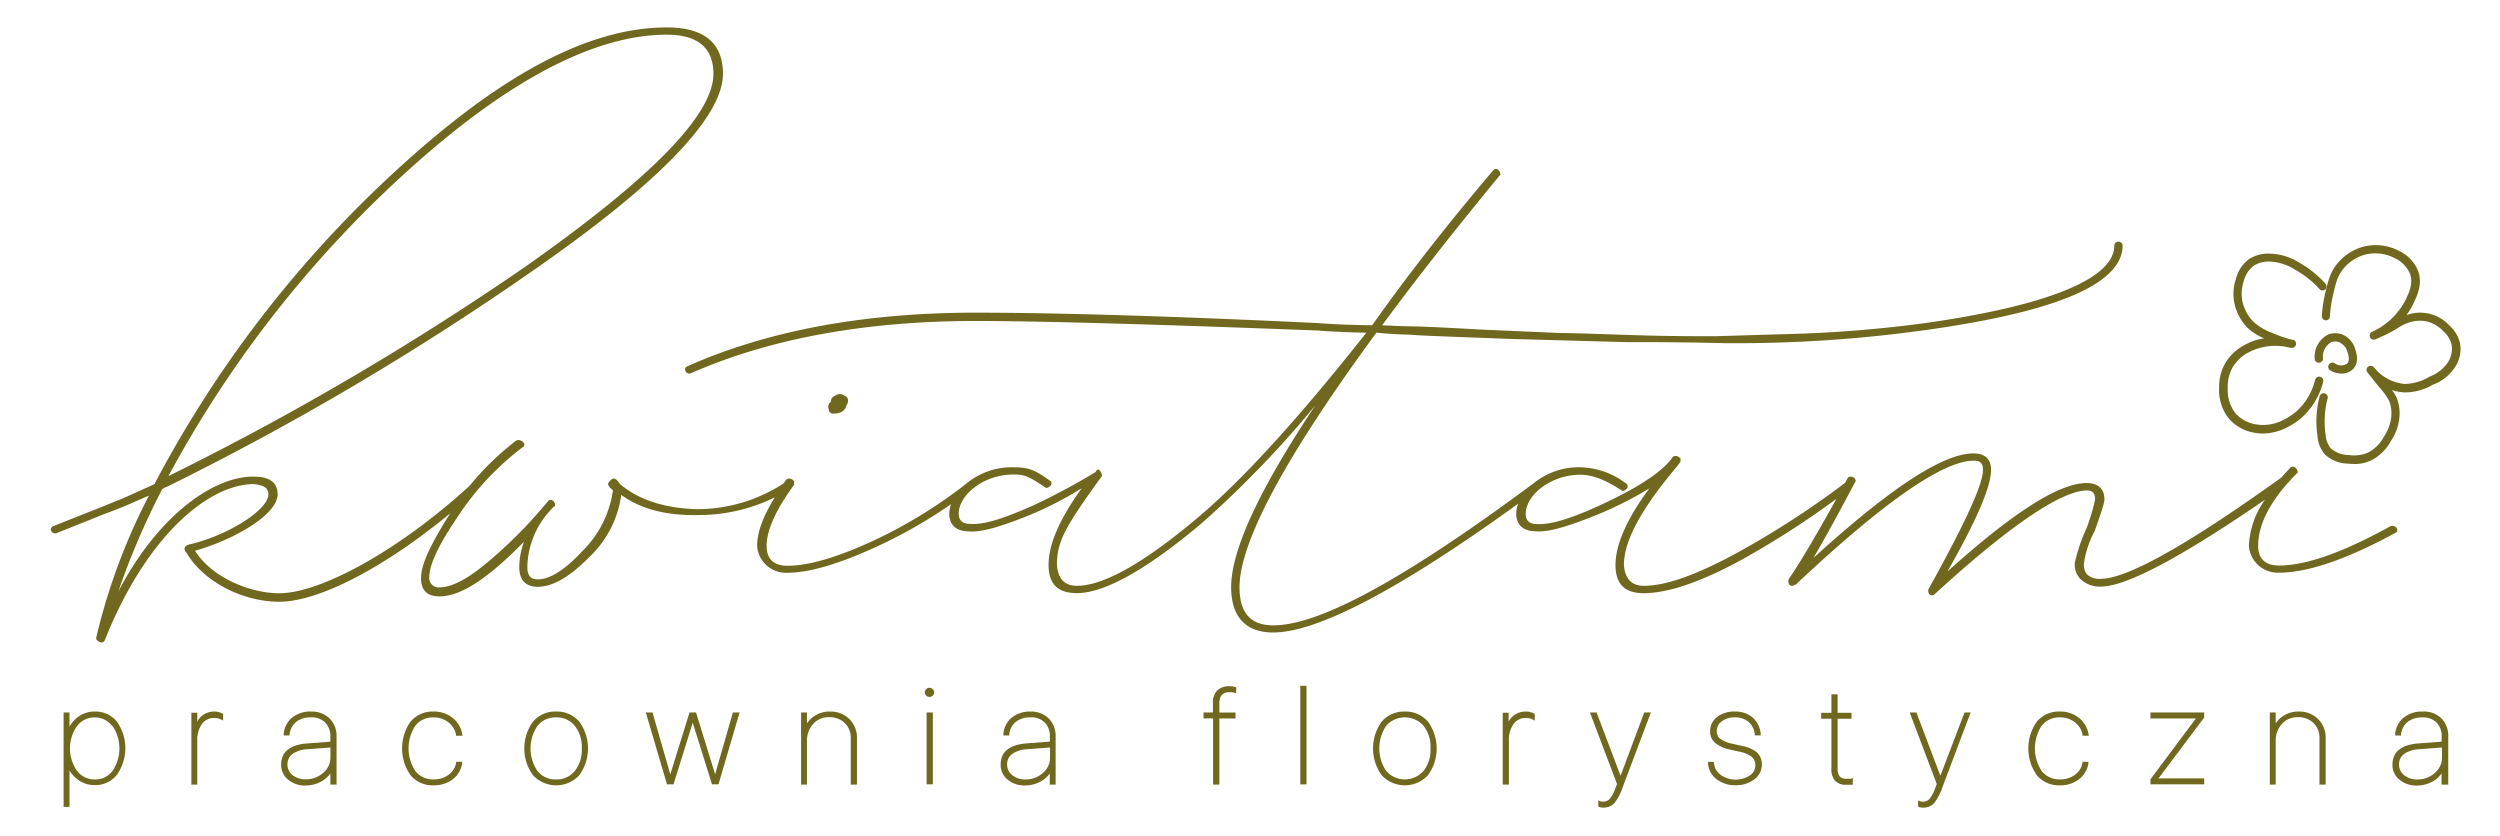 <svg id="Warstwa_1" data-name="Warstwa 1" xmlns="http://www.w3.org/2000/svg" viewBox="0 0 423.77 141.73"><defs><style>.cls-1{fill:#716820;}</style></defs><title>Obszar roboczy 1</title><path class="cls-1" d="M16.07,120.61A4.67,4.67,0,0,0,13,121.7a4.93,4.93,0,0,0-1.22,1.48v-2.41h-1v16h1v-6.17A5.2,5.2,0,0,0,13,132a4.68,4.68,0,0,0,3.07,1.08,4.66,4.66,0,0,0,3.75-1.75,7.81,7.81,0,0,0,0-9A4.66,4.66,0,0,0,16.07,120.61Zm3,2.44a6.8,6.8,0,0,1,0,7.63,3.61,3.61,0,0,1-3,1.44,3.71,3.71,0,0,1-3-1.44,6.62,6.62,0,0,1,0-7.63,3.71,3.71,0,0,1,3-1.44A3.61,3.61,0,0,1,19,123.05Z"/><path class="cls-1" d="M36.42,120.61a3.37,3.37,0,0,0-2.17.71,3.18,3.18,0,0,0-.81,1v-1.51h-1V133h1v-7.52a4.53,4.53,0,0,1,.8-2.77,2.45,2.45,0,0,1,2.07-1,2.35,2.35,0,0,1,1.14.24l.37.2v-1.15l-.14-.06A2.94,2.94,0,0,0,36.42,120.61Z"/><path class="cls-1" d="M52.74,120.61a4.93,4.93,0,0,0-3.19,1,4,4,0,0,0-1.46,2.78l0,.28h1l0-.22a3.24,3.24,0,0,1,1.14-2.11,3.92,3.92,0,0,1,2.48-.74,3.24,3.24,0,0,1,2.41.87A3.31,3.31,0,0,1,56,124.9v.82l-4,.3c-2.88.24-4.34,1.45-4.34,3.58a3.2,3.2,0,0,0,1.17,2.55,4.38,4.38,0,0,0,2.94,1,5.43,5.43,0,0,0,2.93-.82A4.57,4.57,0,0,0,56,131.08V133h1.05v-8.1a4.19,4.19,0,0,0-1.17-3.1A4.3,4.3,0,0,0,52.74,120.61Zm-3.15,10.78a2.23,2.23,0,0,1-.86-1.79,2.15,2.15,0,0,1,.84-1.79,4.82,4.82,0,0,1,2.57-.81l3.87-.29v1.69A3.36,3.36,0,0,1,54.79,131a4.3,4.3,0,0,1-3,1.1A3.44,3.44,0,0,1,49.59,131.39Z"/><path class="cls-1" d="M73.49,121.61a4,4,0,0,1,2.5.81,3.61,3.61,0,0,1,1.31,2.09l0,.2H78.4l-.05-.29a4.47,4.47,0,0,0-1.65-2.75,5,5,0,0,0-3.21-1.06,4.87,4.87,0,0,0-3.9,1.71,7.92,7.92,0,0,0,0,9.09,4.88,4.88,0,0,0,3.91,1.71,5.17,5.17,0,0,0,3.21-1,4.3,4.3,0,0,0,1.63-2.7l0-.29H77.31l0,.2a3.22,3.22,0,0,1-1.27,2,4.12,4.12,0,0,1-2.51.78,3.79,3.79,0,0,1-3.12-1.4,7,7,0,0,1,0-7.71A3.79,3.79,0,0,1,73.49,121.61Z"/><path class="cls-1" d="M94.26,120.61a4.92,4.92,0,0,0-3.91,1.71,7.72,7.72,0,0,0,0,9.09,5.35,5.35,0,0,0,7.84,0,7.72,7.72,0,0,0,0-9.09A5,5,0,0,0,94.26,120.61Zm4.36,6.25a5.78,5.78,0,0,1-1.21,3.85,3.89,3.89,0,0,1-3.15,1.41,3.85,3.85,0,0,1-3.13-1.4,6.79,6.79,0,0,1,0-7.71,3.85,3.85,0,0,1,3.13-1.4,3.9,3.9,0,0,1,3.15,1.4A5.78,5.78,0,0,1,98.62,126.86Z"/><polygon class="cls-1" points="121.22 131.25 117.98 120.77 116.88 120.77 113.62 131.25 110.61 120.77 109.47 120.77 113.06 132.95 114.17 132.95 117.42 122.5 120.69 132.95 121.79 132.95 125.37 120.77 124.23 120.77 121.22 131.25"/><path class="cls-1" d="M140.69,120.61a4.63,4.63,0,0,0-2.78.85,4.14,4.14,0,0,0-1.12,1.17v-1.86h-1V133h1V125.7a4.21,4.21,0,0,1,1.06-3,3.52,3.52,0,0,1,2.74-1.13,3.66,3.66,0,0,1,2.62,1,3.48,3.48,0,0,1,1,2.61V133h1.05v-7.8a4.42,4.42,0,0,0-1.27-3.3A4.54,4.54,0,0,0,140.69,120.61Z"/><path class="cls-1" d="M157,116.81a.73.73,0,0,0-.23.54.77.77,0,0,0,.23.56.8.8,0,0,0,.55.22.75.75,0,0,0,.55-.22.75.75,0,0,0,0-1.1A.79.79,0,0,0,157,116.81Z"/><rect class="cls-1" x="157.07" y="120.77" width="1.05" height="12.18"/><path class="cls-1" d="M174.73,120.61a4.91,4.91,0,0,0-3.19,1,4,4,0,0,0-1.46,2.78l0,.28h1l0-.22a3.19,3.19,0,0,1,1.14-2.11,3.9,3.9,0,0,1,2.48-.74,3.23,3.23,0,0,1,2.4.87,3.31,3.31,0,0,1,.86,2.42v.82l-4,.3c-2.88.24-4.34,1.45-4.34,3.58a3.17,3.17,0,0,0,1.17,2.55,4.37,4.37,0,0,0,2.93,1,5.41,5.41,0,0,0,2.93-.82,4.32,4.32,0,0,0,1.29-1.22V133h1v-8.1a4.19,4.19,0,0,0-1.16-3.1A4.3,4.3,0,0,0,174.73,120.61Zm-3.15,10.78a2.2,2.2,0,0,1-.86-1.79,2.12,2.12,0,0,1,.84-1.79,4.79,4.79,0,0,1,2.57-.81l3.86-.29v1.69a3.38,3.38,0,0,1-1.21,2.62,4.33,4.33,0,0,1-3,1.1A3.4,3.4,0,0,1,171.58,131.39Z"/><path class="cls-1" d="M208.4,116.32a2.85,2.85,0,0,0-2.06.71,2.88,2.88,0,0,0-.74,2.16v1.58H204v1h1.63V133h1.06V121.78h2.74v-1h-2.74v-1.52c0-1.32.56-1.93,1.76-1.93a3.1,3.1,0,0,1,.78.09l.31.09v-1l-.16-.06A3.05,3.05,0,0,0,208.4,116.32Z"/><rect class="cls-1" x="220.41" y="116.25" width="1.05" height="16.71"/><path class="cls-1" d="M238.13,120.61a5,5,0,0,0-3.92,1.71,7.76,7.76,0,0,0,0,9.09,5.35,5.35,0,0,0,7.84,0,7.72,7.72,0,0,0,0-9.09A5,5,0,0,0,238.13,120.61Zm4.35,6.25a5.73,5.73,0,0,1-1.21,3.85,4.21,4.21,0,0,1-6.28,0,6.84,6.84,0,0,1,0-7.71,4.23,4.23,0,0,1,6.29,0A5.78,5.78,0,0,1,242.48,126.86Z"/><path class="cls-1" d="M258.71,120.61a3.4,3.4,0,0,0-2.18.71,3.5,3.5,0,0,0-.81,1v-1.51h-1V133h1.05v-7.52a4.53,4.53,0,0,1,.8-2.77,2.45,2.45,0,0,1,2.08-1,2.34,2.34,0,0,1,1.13.24l.37.2v-1.15l-.14-.06A2.89,2.89,0,0,0,258.71,120.61Z"/><path class="cls-1" d="M274.7,131.5l-4-10.56-.06-.17h-1.14l4.6,12.13-.36.91a5,5,0,0,1-.92,1.65,1.44,1.44,0,0,1-1.07.42,1.28,1.28,0,0,1-.48-.07l-.34-.14v1.07l.18.06a2.56,2.56,0,0,0,2.54-.66,9.55,9.55,0,0,0,1.47-2.87l4.72-12.5h-1.13Z"/><path class="cls-1" d="M295.23,126.43l-1.57-.36a5.27,5.27,0,0,1-2.09-.86,1.61,1.61,0,0,1-.57-1.29,2,2,0,0,1,.85-1.64,3.54,3.54,0,0,1,2.22-.68,3.4,3.4,0,0,1,2.3.76,3.15,3.15,0,0,1,1.08,2.08l0,.22h1l0-.28a4.11,4.11,0,0,0-1.38-2.77,4.49,4.49,0,0,0-3-1,4.67,4.67,0,0,0-3,.92,3,3,0,0,0-1.19,2.41,2.52,2.52,0,0,0,.86,2,5.81,5.81,0,0,0,2.57,1.13l1.58.36a4.74,4.74,0,0,1,2.07.88,1.79,1.79,0,0,1,.58,1.42,2,2,0,0,1-.92,1.71,4.44,4.44,0,0,1-4.94-.08,2.82,2.82,0,0,1-1.15-2l0-.22h-1l0,.27A3.62,3.62,0,0,0,291,132.1a5.09,5.09,0,0,0,3.21,1,5,5,0,0,0,3.16-1,3,3,0,0,0,1.27-2.5,2.7,2.7,0,0,0-.83-2.07A5.68,5.68,0,0,0,295.23,126.43Z"/><path class="cls-1" d="M313,132a1.49,1.49,0,0,1-1.16-.39,2.23,2.23,0,0,1-.35-1.42v-8.36h2.36v-1h-2.36v-3.13h-1.05v3.13h-1.74v1h1.74v8.38a3.13,3.13,0,0,0,.6,2.13,2.5,2.5,0,0,0,1.93.68l1.09,0v-1.18l-.32.17Z"/><path class="cls-1" d="M328.91,131.5l-4-10.56-.06-.17h-1.14l4.59,12.13-.35.91a5.13,5.13,0,0,1-.93,1.65,1.4,1.4,0,0,1-1.06.42,1.34,1.34,0,0,1-.49-.07l-.34-.14v1.07l.18.06a2.49,2.49,0,0,0,.6.1,2.54,2.54,0,0,0,1.95-.76,9.83,9.83,0,0,0,1.46-2.87l4.72-12.5H333Z"/><path class="cls-1" d="M349.2,121.61a4,4,0,0,1,2.5.81,3.51,3.51,0,0,1,1.31,2.09l0,.2h1.06l-.05-.29a4.42,4.42,0,0,0-1.65-2.75,5,5,0,0,0-3.21-1.06,4.87,4.87,0,0,0-3.9,1.71,7.89,7.89,0,0,0,0,9.09,4.85,4.85,0,0,0,3.9,1.71,5.13,5.13,0,0,0,3.21-1,4.3,4.3,0,0,0,1.63-2.7l0-.29H353l0,.2a3.24,3.24,0,0,1-1.28,2,4.12,4.12,0,0,1-2.51.78,3.79,3.79,0,0,1-3.12-1.4,7,7,0,0,1,0-7.71A3.79,3.79,0,0,1,349.2,121.61Z"/><polygon class="cls-1" points="364.52 121.78 372.22 121.78 364.52 132.1 364.52 132.95 373.63 132.95 373.63 131.95 365.88 131.95 373.58 121.69 373.63 121.62 373.63 120.77 364.52 120.77 364.52 121.78"/><path class="cls-1" d="M389.65,120.61a4.63,4.63,0,0,0-2.78.85,4.14,4.14,0,0,0-1.12,1.17v-1.86h-1V133h1V125.7a4.21,4.21,0,0,1,1.06-3,3.52,3.52,0,0,1,2.74-1.13,3.66,3.66,0,0,1,2.62,1,3.48,3.48,0,0,1,1,2.61V133h1.05v-7.8a4.42,4.42,0,0,0-1.27-3.3A4.54,4.54,0,0,0,389.65,120.61Z"/><path class="cls-1" d="M413.82,121.75a4.3,4.3,0,0,0-3.15-1.14,4.93,4.93,0,0,0-3.19,1A4,4,0,0,0,406,124.4l0,.28h1l0-.22a3.19,3.19,0,0,1,1.14-2.11,3.92,3.92,0,0,1,2.48-.74,3.21,3.21,0,0,1,2.4.87,3.27,3.27,0,0,1,.86,2.42v.82l-4,.3c-2.88.24-4.34,1.45-4.34,3.58a3.17,3.17,0,0,0,1.17,2.55,4.37,4.37,0,0,0,2.93,1,5.44,5.44,0,0,0,2.94-.82,4.4,4.4,0,0,0,1.28-1.22V133H415v-8.1A4.19,4.19,0,0,0,413.82,121.75Zm-6.3,9.64a2.2,2.2,0,0,1-.86-1.79,2.15,2.15,0,0,1,.84-1.79,4.79,4.79,0,0,1,2.57-.81l3.86-.29v1.69a3.35,3.35,0,0,1-1.21,2.62,4.3,4.3,0,0,1-3,1.1A3.4,3.4,0,0,1,407.52,131.39Z"/><path class="cls-1" d="M141.27,70.11c1.26,0,2-.47,2.22-1.42a1.25,1.25,0,0,0,.22-1.08.81.81,0,0,0-.5-.5,1.34,1.34,0,0,0-1.69,0,1,1,0,0,0-.68,1l-.11.11a1,1,0,0,0-.26,1.14A.73.73,0,0,0,141.27,70.11Z"/><path class="cls-1" d="M405.21,89.19c-8,4.43-14.31,6.67-18.88,6.67-2.36,0-3.55-1.13-3.55-3.37,0-3.78,2.23-7.92,6.62-12.31l.11-.11-.05-.15a1.08,1.08,0,0,0-.51-.74.66.66,0,0,0-.56,0l-.07,0c-.57.6-1.11,1.19-1.61,1.77-15.87,11.39-26.17,17.16-30.6,17.16a3.09,3.09,0,0,1-2.34-.74,2.59,2.59,0,0,1-.49-2.09A16.64,16.64,0,0,1,355.07,90c1.14-3.22,1.65-4.76,1.65-5.33,0-1.8-1.06-2.79-3-2.79-4.66,0-12.39,4.89-23.62,15,5-8.76,7.4-14.41,7.4-17.23,0-1.8-1-2.79-3-2.79-5.13,0-14,5.8-27.12,17.72,2.15-3.61,4.48-8,7.05-12.8a.43.43,0,0,0,.12-.3.86.86,0,0,0-.33-.56l-.07,0c-.35-.18-.76-.28-1.05.29l-.35.64A150.09,150.09,0,0,1,294.09,93.9c-6.72,3.63-11.78,5.4-15.45,5.4-2.07,0-3.2-1.2-3.37-3.55,0-4.07,2.94-9.52,9-16.69l.59-.79v-.55l-.07-.07a1.09,1.09,0,0,0-.78-.37h0a.7.7,0,0,0-.51.23c-1.42,2.14-5.08,4.67-10.58,7.33-5.92,2.87-9.86,4.13-12.38,4-1.28,0-1.92-.59-1.92-1.74,0-3.07,4.08-6.63,9.34-6.63,1.93,0,4.26.9,6.92,2.67l.1.07.12,0a1.08,1.08,0,0,0,.74-.51.66.66,0,0,0,0-.56l-.08-.09A13.34,13.34,0,0,0,268,79.21a12.07,12.07,0,0,0-8,2.68C238.17,98.1,223.71,106,215.83,106c-3.85,0-5.72-2.11-5.72-6.45,0-7.68,7.81-22.2,23.21-43.17,1.35.17,4.24.34,5.47.34h0c1.52.14,5,.27,10.83.49l6,.23,19.92.55c4,0,9.59,0,16.83.18a231.71,231.71,0,0,0,35-2.36c10.7-1.53,18.86-3.49,24.25-5.83s8.18-5.17,8.18-8.35a.66.66,0,0,0-.7-.66.67.67,0,0,0-.71.66c0,5.47-10.75,10-31.09,13a215.14,215.14,0,0,1-24.41,2l-12.12.36c-3.36,0-8,0-13.75-.18l-4.87-.16c-3.27-.11-5.86-.2-7.61-.2h0L251,55.86c-6.66-.37-10.52-.55-12.14-.55-.68,0-1.86-.05-2.91-.1l-1.67-.07c5.65-7.68,12.19-16,20-25.48l.09-.11-.05-.13a1.08,1.08,0,0,0-.51-.74.66.66,0,0,0-.56.05l-.08.07c-7.72,9.09-14.56,17.84-20.34,26-.08.12-.17.22-.25.33-2.27,0-7.13-.18-9.07-.36C198.92,53.59,178.82,53,165.34,53c-18.7,0-35.11,3-48.77,9.06a.59.59,0,0,0-.41.76.72.72,0,0,0,1,.43c13.34-5.87,29.57-8.84,48.23-8.84,10.44,0,30,.54,58.07,1.62,1.85.17,5.93.34,8.15.36C220.28,70.73,210.7,81.29,203,87.77c-9.07,7.65-15.95,11.53-20.47,11.53-2.07,0-3.2-1.2-3.37-3.55,0-4.18,1.7-6.76,7.05-14.27l.59-.79V80.6a1.59,1.59,0,0,0-.43-.89l-.13-.11h-.13c-.17,0-.26.17-.33.3l-.08.12A111.43,111.43,0,0,1,175,85.74C169.88,88,166.63,89,164.43,88.8c-1.27,0-1.92-.59-1.92-1.74,0-3.07,4.08-6.63,9.34-6.63,1.89,0,2.59.36,5.36,2.21l.1.06.12,0a1.13,1.13,0,0,0,.74-.52.67.67,0,0,0,0-.56L178,81.5c-2.57-1.83-3.57-2.29-6.18-2.29A12,12,0,0,0,163.77,82a81.08,81.08,0,0,1-16.27,9.9c-5.78,2.63-10.5,4-14,4-2.35,0-3.55-1.13-3.55-3.37,0-2.65,1.61-6.23,4.66-10.35l0-.07v-.54l-.08-.08a1.07,1.07,0,0,0-.77-.37h0a.7.7,0,0,0-.51.22c-.15.21-.27.4-.42.6a26.93,26.93,0,0,1-14.75,4.37c-5.53-.18-9.79-1.58-13-4.26-.39-.64-.81-1-1.19-.93a2.41,2.41,0,0,0-.82.82c0,.36.25.75.83,1.13A17.87,17.87,0,0,1,98.73,93.4c-3,3.24-5.54,4.81-7.6,4.81-1.19,0-1.74-.67-1.74-2.1A14.55,14.55,0,0,1,94,85.79l.11-.11,0-.15a1.08,1.08,0,0,0-.51-.74.66.66,0,0,0-.56,0l-1.71,2a76.7,76.7,0,0,1-8.66,8.49c-3.42,2.88-6.09,4.28-8.16,4.28a1.57,1.57,0,0,1-1.74-1.74c0-2.08,1.57-5.45,4.66-10a47.51,47.51,0,0,1,11.14-12,.47.47,0,0,0,.29-.6,1.07,1.07,0,0,0-1.22-.59l-.07,0a46.92,46.92,0,0,0-7.94,7.68C68,93,54.51,100.56,47.33,100.56c-4.76,0-11.31-2.52-14.27-7.2,6.81-1.94,14-6.19,14-9.56,0-2-1.37-3-4-3-6.28-.17-15.9,5.89-23,19.45a126.87,126.87,0,0,1,7.45-17.36,1.4,1.4,0,0,0,.33-.19L28,82.6l.12,0a478.35,478.35,0,0,0,61.75-36.4c21.69-15,32.68-26.34,32.68-33.69,0-5.21-3.19-7.86-9.48-7.86C100.42,4.63,86.1,11.94,69.25,27a195.7,195.7,0,0,0-43,54.92l0,.11-3.48,1.58c-1.56.73-3,1.29-4.11,1.74l-1.49.61L9.06,89.17a.61.61,0,0,0-.43.45.66.66,0,0,0,.22.61.73.73,0,0,0,.74.14l8.14-3.26C20.82,86,23.37,84.82,25.25,84a103.31,103.31,0,0,0-8.94,24.09c0,.27,0,.33.29.57a1.1,1.1,0,0,0,.6.24.57.57,0,0,0,.18,0,1,1,0,0,0,.5-.68C25.2,90.13,35.76,82.06,43,82.06c1.77.18,2.49.68,2.49,1.74,0,2.59-6.66,6.86-13.19,8.44-.6.12-.93.33-1,.64a.82.82,0,0,0,.32.82C34.39,98.49,41,102,47.33,102c6.77,0,17.94-5.87,29-15-.07.11-.15.21-.21.32-3.28,5.21-4.75,8.49-4.75,10.63s1,3.14,3.15,3.14c3.6,0,8.16-3,14.3-9.26a12.64,12.64,0,0,0-.8,4.31c0,2.18,1.09,3.33,3.15,3.33,2.47,0,5.39-1.67,8.68-5a17.83,17.83,0,0,0,5.46-10.58c3.33,2.44,7.83,3.58,13.38,3.41a29.09,29.09,0,0,0,12.65-3c-2,3.24-3,5.94-3,8.2a4.89,4.89,0,0,0,5.13,4.59c3.57,0,8.48-1.41,14.59-4.18a84.66,84.66,0,0,0,13.16-7.45,4.69,4.69,0,0,0-.31,1.61c0,1.91,1.18,3,3.3,3h0c1.87.18,4.66-.54,9.34-2.37a60.36,60.36,0,0,0,9.8-4.93c-3.83,5.36-5.61,9.52-5.61,13,0,3.21,1.56,4.77,4.77,4.77,4.74,0,11.85-4,21.16-11.82a173.75,173.75,0,0,0,19.28-20c-9.56,14.38-14.26,24.53-14.26,30.82,0,5,2.46,7.67,7.12,7.67,7.53,0,21.48-7.34,41.53-21.83a4.81,4.81,0,0,0-.33,1.67c0,1.91,1.18,3,3.3,3h0c1.87.18,4.66-.54,9.34-2.37a63.23,63.23,0,0,0,9.93-4.9c-3.81,5.15-5.74,9.52-5.74,13,0,3.21,1.56,4.77,4.77,4.77,4.07,0,9.53-1.84,16.23-5.46a146.36,146.36,0,0,0,16.45-10.54c-3.55,6.41-6.15,10.78-8.09,13.62l0,.06a.87.87,0,0,0,.25,1,.66.66,0,0,0,.81-.15h.18l.43-.43c14.55-13.64,24.54-20.56,29.7-20.56,1.12,0,1.56.44,1.56,1.56,0,2.45-3,9-9.22,20.19a.88.88,0,0,0,.25,1,.63.63,0,0,0,.29.08.87.87,0,0,0,.59-.29c12.5-11.45,21.39-17.49,25.71-17.49,1,0,1.38.46,1.38,1.56a32,32,0,0,1-1.43,4.78,31,31,0,0,0-2,5.87,3.54,3.54,0,0,0,.89,2.74,4.72,4.72,0,0,0,3.53,1.34c4.3,0,13.66-5,27.81-14.72a14.57,14.57,0,0,0-2.73,7.77,4.9,4.9,0,0,0,5.14,4.59c4.84,0,11.46-2.26,19.63-6.71a.52.52,0,0,0,.38-.4.66.66,0,0,0-.24-.61A.89.89,0,0,0,405.21,89.19ZM70.3,27.88c16.42-14.61,30.79-22,42.73-22,5.24,0,7.9,2.23,7.9,6.63,0,6.91-10.45,17.62-31.93,32.73A483.05,483.05,0,0,1,28.55,80.7,193.38,193.38,0,0,1,70.3,27.88Z"/><path class="cls-1" d="M417,58.21a5.77,5.77,0,0,0-1.77-3,6.76,6.76,0,0,0-7.32-1.8,11.32,11.32,0,0,0,1.2-2c.61-1.28,1.54-3.22.82-5.38a6.52,6.52,0,0,0-3.36-3.55,8.46,8.46,0,0,0-6.3-.57,8.72,8.72,0,0,0-4.15,2.86c-1.16,1.46-1.48,2.87-2,5a23.09,23.09,0,0,0-.55,3.79.72.72,0,0,0,.18.5.7.7,0,0,0,.49.24h0a.69.69,0,0,0,.7-.66,21.36,21.36,0,0,1,.51-3.56c.45-1.94.74-3.23,1.71-4.45a7.32,7.32,0,0,1,3.46-2.39,7.08,7.08,0,0,1,5.23.48,5.2,5.2,0,0,1,2.69,2.75c.54,1.63-.21,3.19-.76,4.33a11.92,11.92,0,0,1-5.7,5.45.69.69,0,0,0-.34.91.7.7,0,0,0,.91.37c.52-.22,1-.46,1.56-.7a22.64,22.64,0,0,0,2.34-1.29,7.31,7.31,0,0,1,1.53-.77,5.84,5.84,0,0,1,3.25-.29,5.7,5.7,0,0,1,2.84,1.67,4.44,4.44,0,0,1,1.4,2.3,4.23,4.23,0,0,1-.62,2.95,6.55,6.55,0,0,1-3.08,2.43,8.38,8.38,0,0,1-4.25,1.25,7.52,7.52,0,0,1-5.24-2.84.7.7,0,0,0-1.08.89c.48.6,1.13,1.41,1.89,2.38A11.38,11.38,0,0,1,405,68a5.94,5.94,0,0,1,.23,3.32A7.41,7.41,0,0,1,404.11,74a6.48,6.48,0,0,1-2.68,2.7,6,6,0,0,1-3.29.43A4.67,4.67,0,0,1,395.09,76a4.14,4.14,0,0,1-.89-2.41,15.18,15.18,0,0,1,.34-6,.7.7,0,1,0-1.35-.35,16.49,16.49,0,0,0-.37,6.56A5.42,5.42,0,0,0,394.06,77a5.89,5.89,0,0,0,4,1.59,10.86,10.86,0,0,0,1.15.07A6.51,6.51,0,0,0,402,78a7.69,7.69,0,0,0,3.26-3.22,8.47,8.47,0,0,0,1.33-3.17,7.27,7.27,0,0,0-.3-4.1,5.44,5.44,0,0,0-.86-1.4,7.78,7.78,0,0,0,2.17.41,9.37,9.37,0,0,0,4.86-1.36l.09,0a7.71,7.71,0,0,0,3.64-3A5.49,5.49,0,0,0,417,58.21Z"/><path class="cls-1" d="M382.25,73.37a8,8,0,0,0,1.38.12A9.4,9.4,0,0,0,388,72.28a10.85,10.85,0,0,0,3.5-2.92,12.15,12.15,0,0,0,2.3-4.65.75.75,0,0,0-.08-.53.72.72,0,0,0-.44-.32.7.7,0,0,0-.84.51,10.78,10.78,0,0,1-2,4.11A9.46,9.46,0,0,1,387.39,71a7.52,7.52,0,0,1-4.9.95A6,6,0,0,1,379,70.14a6.42,6.42,0,0,1-1.38-4.37,6.69,6.69,0,0,1,.8-3.45,6.81,6.81,0,0,1,2.7-2.57,9.78,9.78,0,0,1,7.06-.8l.16,0a.72.72,0,0,0,.85-.52.7.7,0,0,0-.51-.84l-.16,0a20.73,20.73,0,0,1-3.35-1.16,9.32,9.32,0,0,1-3.19-1.89A7,7,0,0,1,380.09,51a6.8,6.8,0,0,1,.24-3.33,4.84,4.84,0,0,1,1.61-2.57,4.69,4.69,0,0,1,2.94-.75,8.58,8.58,0,0,1,4.22,1.41A15.88,15.88,0,0,1,393.17,49a.68.68,0,0,0,.48.24.73.73,0,0,0,.51-.18.71.71,0,0,0,0-1,17.49,17.49,0,0,0-4.43-3.55A9.75,9.75,0,0,0,384.87,43a6,6,0,0,0-3.76,1,6.08,6.08,0,0,0-2.1,3.26,8,8,0,0,0-.29,4,8.32,8.32,0,0,0,2.22,4.26,8.85,8.85,0,0,0,2.84,1.83,9.76,9.76,0,0,0-3.4,1.18,8.25,8.25,0,0,0-3.22,3.09,8.15,8.15,0,0,0-1,4.16,7.68,7.68,0,0,0,1.73,5.27A7.32,7.32,0,0,0,382.25,73.37Z"/><path class="cls-1" d="M395.72,61.55a.66.66,0,0,0-.53-.07.69.69,0,0,0-.43.32.71.71,0,0,0,.25,1,3.71,3.71,0,0,0,1.86.52,2.7,2.7,0,0,0,2-.77c.75-.77.86-1.92.34-3.42a3.78,3.78,0,0,0-2.41-2.52,3.42,3.42,0,0,0-2.08.06,4.18,4.18,0,0,0-2.36,4.12.68.68,0,0,0,.72.69.7.7,0,0,0,.49-.22.66.66,0,0,0,.19-.5,2.81,2.81,0,0,1,1.45-2.78,2,2,0,0,1,1.19,0,2.41,2.41,0,0,1,1.49,1.63c.12.36.5,1.44,0,2A1.81,1.81,0,0,1,395.72,61.55Z"/></svg>